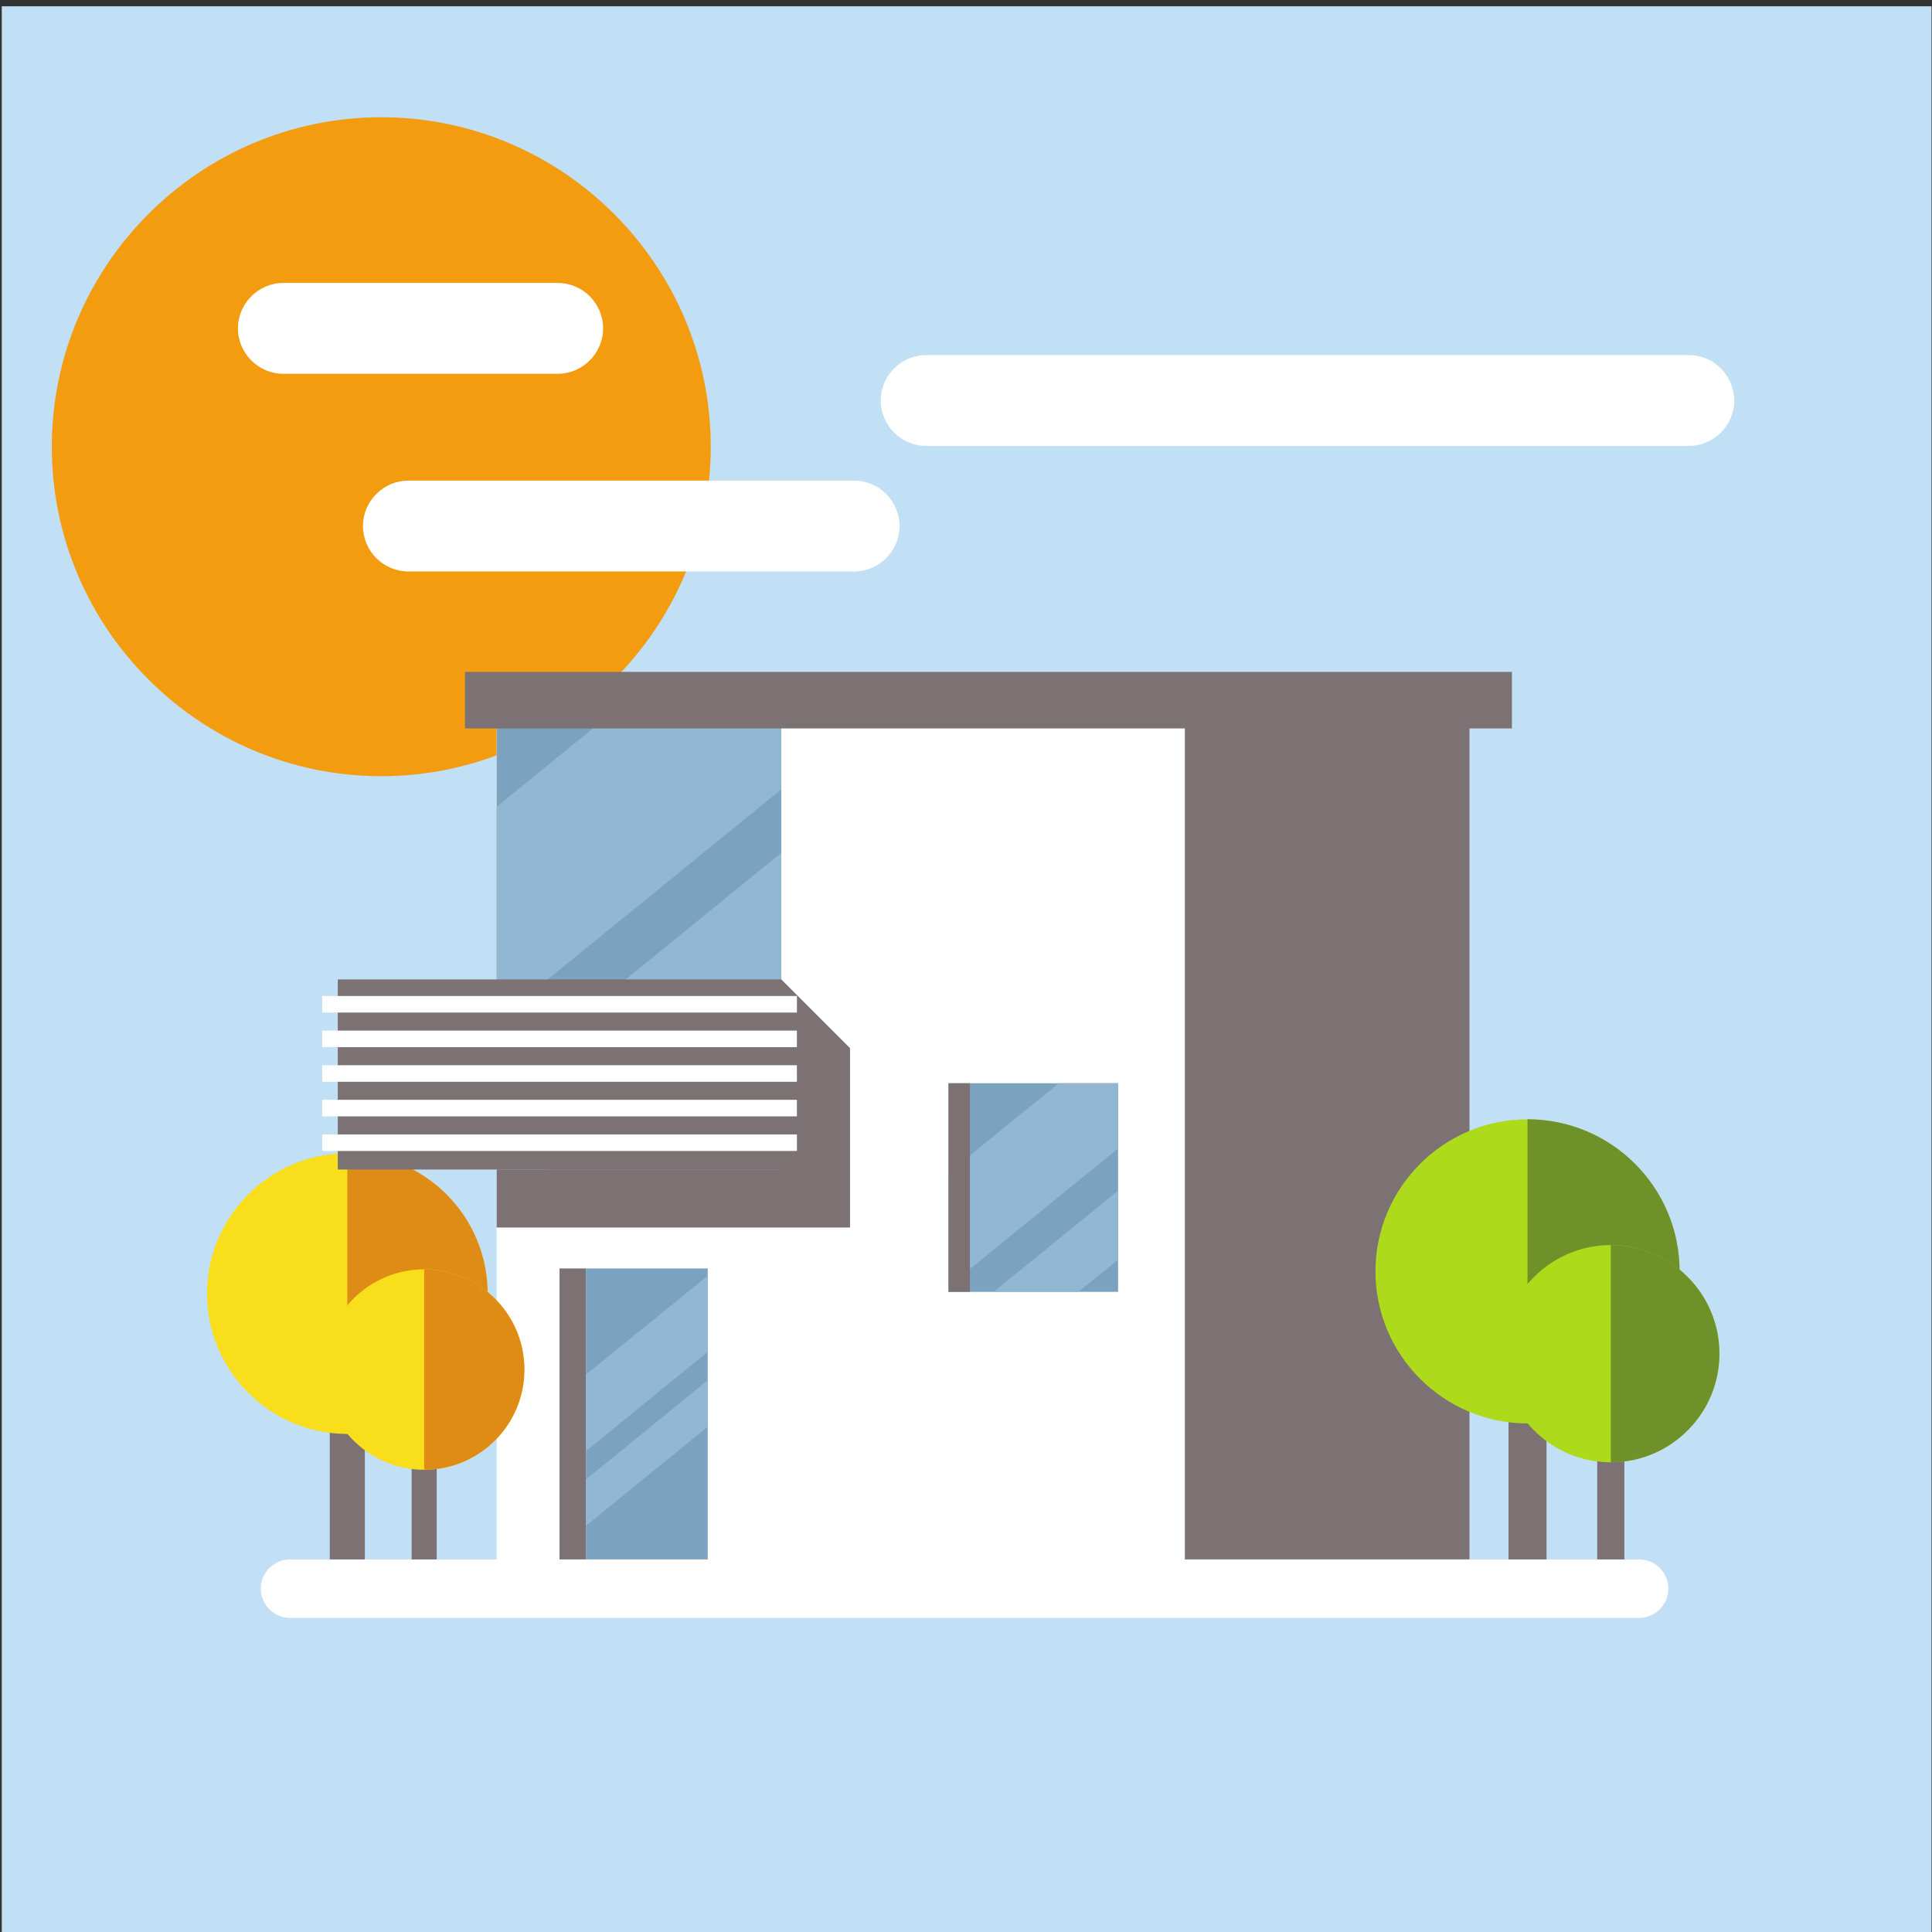 <?xml version="1.0" encoding="UTF-8"?>
<svg version="1.1" viewBox="0 0 880 880" xmlns="http://www.w3.org/2000/svg">
<rect x="0" y="0" width="880" height="880" fill="#333333" stroke="none"/>
<defs>
<clipPath id="a">
<path d="m0 660h660v-660h-660z"/>
</clipPath>
</defs>
<g transform="matrix(1.333 0 0 -1.333 0 880)">
<path d="m0.598 0h659.4v658.02h-659.4z" fill="#c1dff5"/>
<g clip-path="url(#a)">
<g transform="translate(130.28 394.94)">
<path d="m0 0c62.007 0 112.58 50.574 112.58 112.58 0 62.007-50.574 112.58-112.58 112.58-62.008 0-112.58-50.575-112.58-112.58 0-62.008 50.574-112.58 112.58-112.58" fill="#f39c0f" fill-rule="evenodd"/>
</g>
<path d="m169.71 117.98h247.81v298.44h-247.81z" fill="#fff" fill-rule="evenodd"/>
<path d="m404.86 117.98h97.26v298.44h-97.26z" fill="#7c7274" fill-rule="evenodd"/>
<g transform="translate(99.093 127.31)">
<path d="m0 0h460.98c5.497 0 9.992-4.495 9.992-9.992 0-5.495-4.495-9.993-9.992-9.993h-460.98c-5.496 0-9.992 4.498-9.992 9.993 0 5.497 4.496 9.992 9.992 9.992" fill="#fff" fill-rule="evenodd"/>
</g>
<g transform="translate(266.97 325.5)">
<path d="m0 0 23.484-23.482v-61.288h-120.74v19.817z" fill="#7c7274" fill-rule="evenodd"/>
</g>
<path d="m112.69 127.31h11.986v68.693h-11.986z" fill="#7c7274" fill-rule="evenodd"/>
<g transform="translate(118.68 170.19)">
<path d="m0 0c26.407 0 47.945 21.539 47.945 47.945 0 26.409-21.538 47.946-47.945 47.946-26.408 0-47.947-21.537-47.947-47.946 0-26.406 21.539-47.945 47.947-47.945" fill="#f9de1c" fill-rule="evenodd"/>
</g>
<g transform="translate(118.68 266.08)">
<path d="m0 0c26.48 0 47.946-21.464 47.946-47.945 0-26.2-21.015-47.488-47.109-47.935l-0.837 0.223z" fill="#df8c16" fill-rule="evenodd"/>
</g>
<path d="m140.66 127.31h8.561v49.066h-8.561z" fill="#7c7274" fill-rule="evenodd"/>
<g transform="translate(144.94 157.94)">
<path d="m0 0c18.862 0 34.247 15.385 34.247 34.247 0 18.861-15.385 34.249-34.247 34.249-18.863 0-34.249-15.388-34.249-34.249 0-18.862 15.386-34.247 34.249-34.247" fill="#f9de1c" fill-rule="evenodd"/>
</g>
<g transform="translate(144.94 226.43)">
<path d="m0 0c18.914 0 34.247-15.334 34.247-34.247 0-18.715-15.011-33.922-33.649-34.241l-0.598 0.161z" fill="#df8c16" fill-rule="evenodd"/>
</g>
<path d="m169.71 260.54h97.26v155.88h-97.26z" fill="#7ba3bf" fill-rule="evenodd"/>
<g transform="translate(266.97 368.77)">
<path d="m0 0-97.261-79.156v-29.07h16.909l80.352 65.394zm-58.02 47.657h58.02v-25.97l-97.261-79.157v73.192z" fill="#92b7d2" fill-rule="evenodd"/>
</g>
<path d="m115.42 260.54h151.55v64.953h-151.55z" fill="#7c7274" fill-rule="evenodd"/>
<path d="m110.09 314.17h162.22v5.66h-162.22z" fill="#fff" fill-rule="evenodd"/>
<path d="m272.3 302.35h-162.22v5.659h162.22z" fill="#fff" fill-rule="evenodd"/>
<path d="m272.3 290.52h-162.22v5.66h162.22z" fill="#fff" fill-rule="evenodd"/>
<path d="m272.3 278.7h-162.22v5.659h162.22z" fill="#fff" fill-rule="evenodd"/>
<path d="m110.09 266.87h162.22v5.66h-162.22z" fill="#fff" fill-rule="evenodd"/>
<path d="m191.19 127.31h8.994v99.426h-8.994z" fill="#7c7274" fill-rule="evenodd"/>
<path d="m200.19 127.31h41.638v99.426h-41.638z" fill="#7ba3bf" fill-rule="evenodd"/>
<g transform="translate(200.19 154.63)">
<path d="m0 0 41.638 33.887v-15.852l-41.638-33.887zm0 35.823v-26.128l41.638 33.887v26.02z" fill="#92b7d2" fill-rule="evenodd"/>
</g>
<path d="m158.89 411.26h357.73v19.319h-357.73z" fill="#7c7274" fill-rule="evenodd"/>
<path d="m324.1 218.74h57.957v71.278h-57.957z" fill="#7ba3bf" fill-rule="evenodd"/>
<g transform="translate(382.06 253.34)">
<path d="m0 0-42.502-34.592h28.96l13.542 11.023zm-20.236 36.688h20.236v-22.276l-57.954-47.165v38.842z" fill="#92b7d2" fill-rule="evenodd"/>
</g>
<path d="m324.1 218.74h7.325v71.278h-7.325z" fill="#7c7274" fill-rule="evenodd"/>
<path d="m515.46 127.31h12.991v74.444h-12.991z" fill="#7c7274" fill-rule="evenodd"/>
<g transform="translate(521.95 173.78)">
<path d="m0 0c28.62 0 51.962 23.342 51.962 51.959 0 28.618-23.342 51.96-51.962 51.96-28.617 0-51.959-23.342-51.959-51.96 0-28.617 23.342-51.959 51.959-51.959" fill="#adda1a" fill-rule="evenodd"/>
</g>
<g transform="translate(521.95 277.7)">
<path d="m0 0c28.698 0 51.962-23.264 51.962-51.96 0-28.394-22.775-51.465-51.055-51.95l-0.907 0.242z" fill="#6e912a" fill-rule="evenodd"/>
</g>
<path d="m545.77 127.31h9.276v53.174h-9.276z" fill="#7c7274" fill-rule="evenodd"/>
<g transform="translate(550.41 160.5)">
<path d="m0 0c20.442 0 37.114 16.674 37.114 37.116 0 20.443-16.672 37.114-37.114 37.114s-37.115-16.671-37.115-37.114c0-20.442 16.673-37.116 37.115-37.116" fill="#adda1a" fill-rule="evenodd"/>
</g>
<g transform="translate(550.41 234.73)">
<path d="m0 0c20.497 0 37.114-16.615 37.114-37.114 0-20.282-16.268-36.763-36.468-37.108l-0.646 0.174z" fill="#6e912a" fill-rule="evenodd"/>
</g>
<g transform="translate(316.47 538.83)">
<path d="m0 0h260.6c8.535 0 15.517-6.982 15.517-15.519 0-8.536-6.982-15.52-15.517-15.52h-260.6c-8.536 0-15.519 6.984-15.519 15.52 0 8.537 6.983 15.519 15.519 15.519" fill="#fff" fill-rule="evenodd"/>
</g>
<g transform="translate(96.827 563.48)">
<path d="m0 0h93.735c8.536 0 15.519-6.983 15.519-15.519s-6.983-15.519-15.519-15.519h-93.735c-8.535 0-15.519 6.983-15.519 15.519s6.984 15.519 15.519 15.519" fill="#fff" fill-rule="evenodd"/>
</g>
<g transform="translate(139.54 495.93)">
<path d="m0 0h152.31c8.536 0 15.518-6.983 15.518-15.519 0-8.535-6.982-15.518-15.518-15.518h-152.31c-8.537 0-15.519 6.983-15.519 15.518 0 8.536 6.982 15.519 15.519 15.519" fill="#fff" fill-rule="evenodd"/>
</g>
</g>
</g>
</svg>
